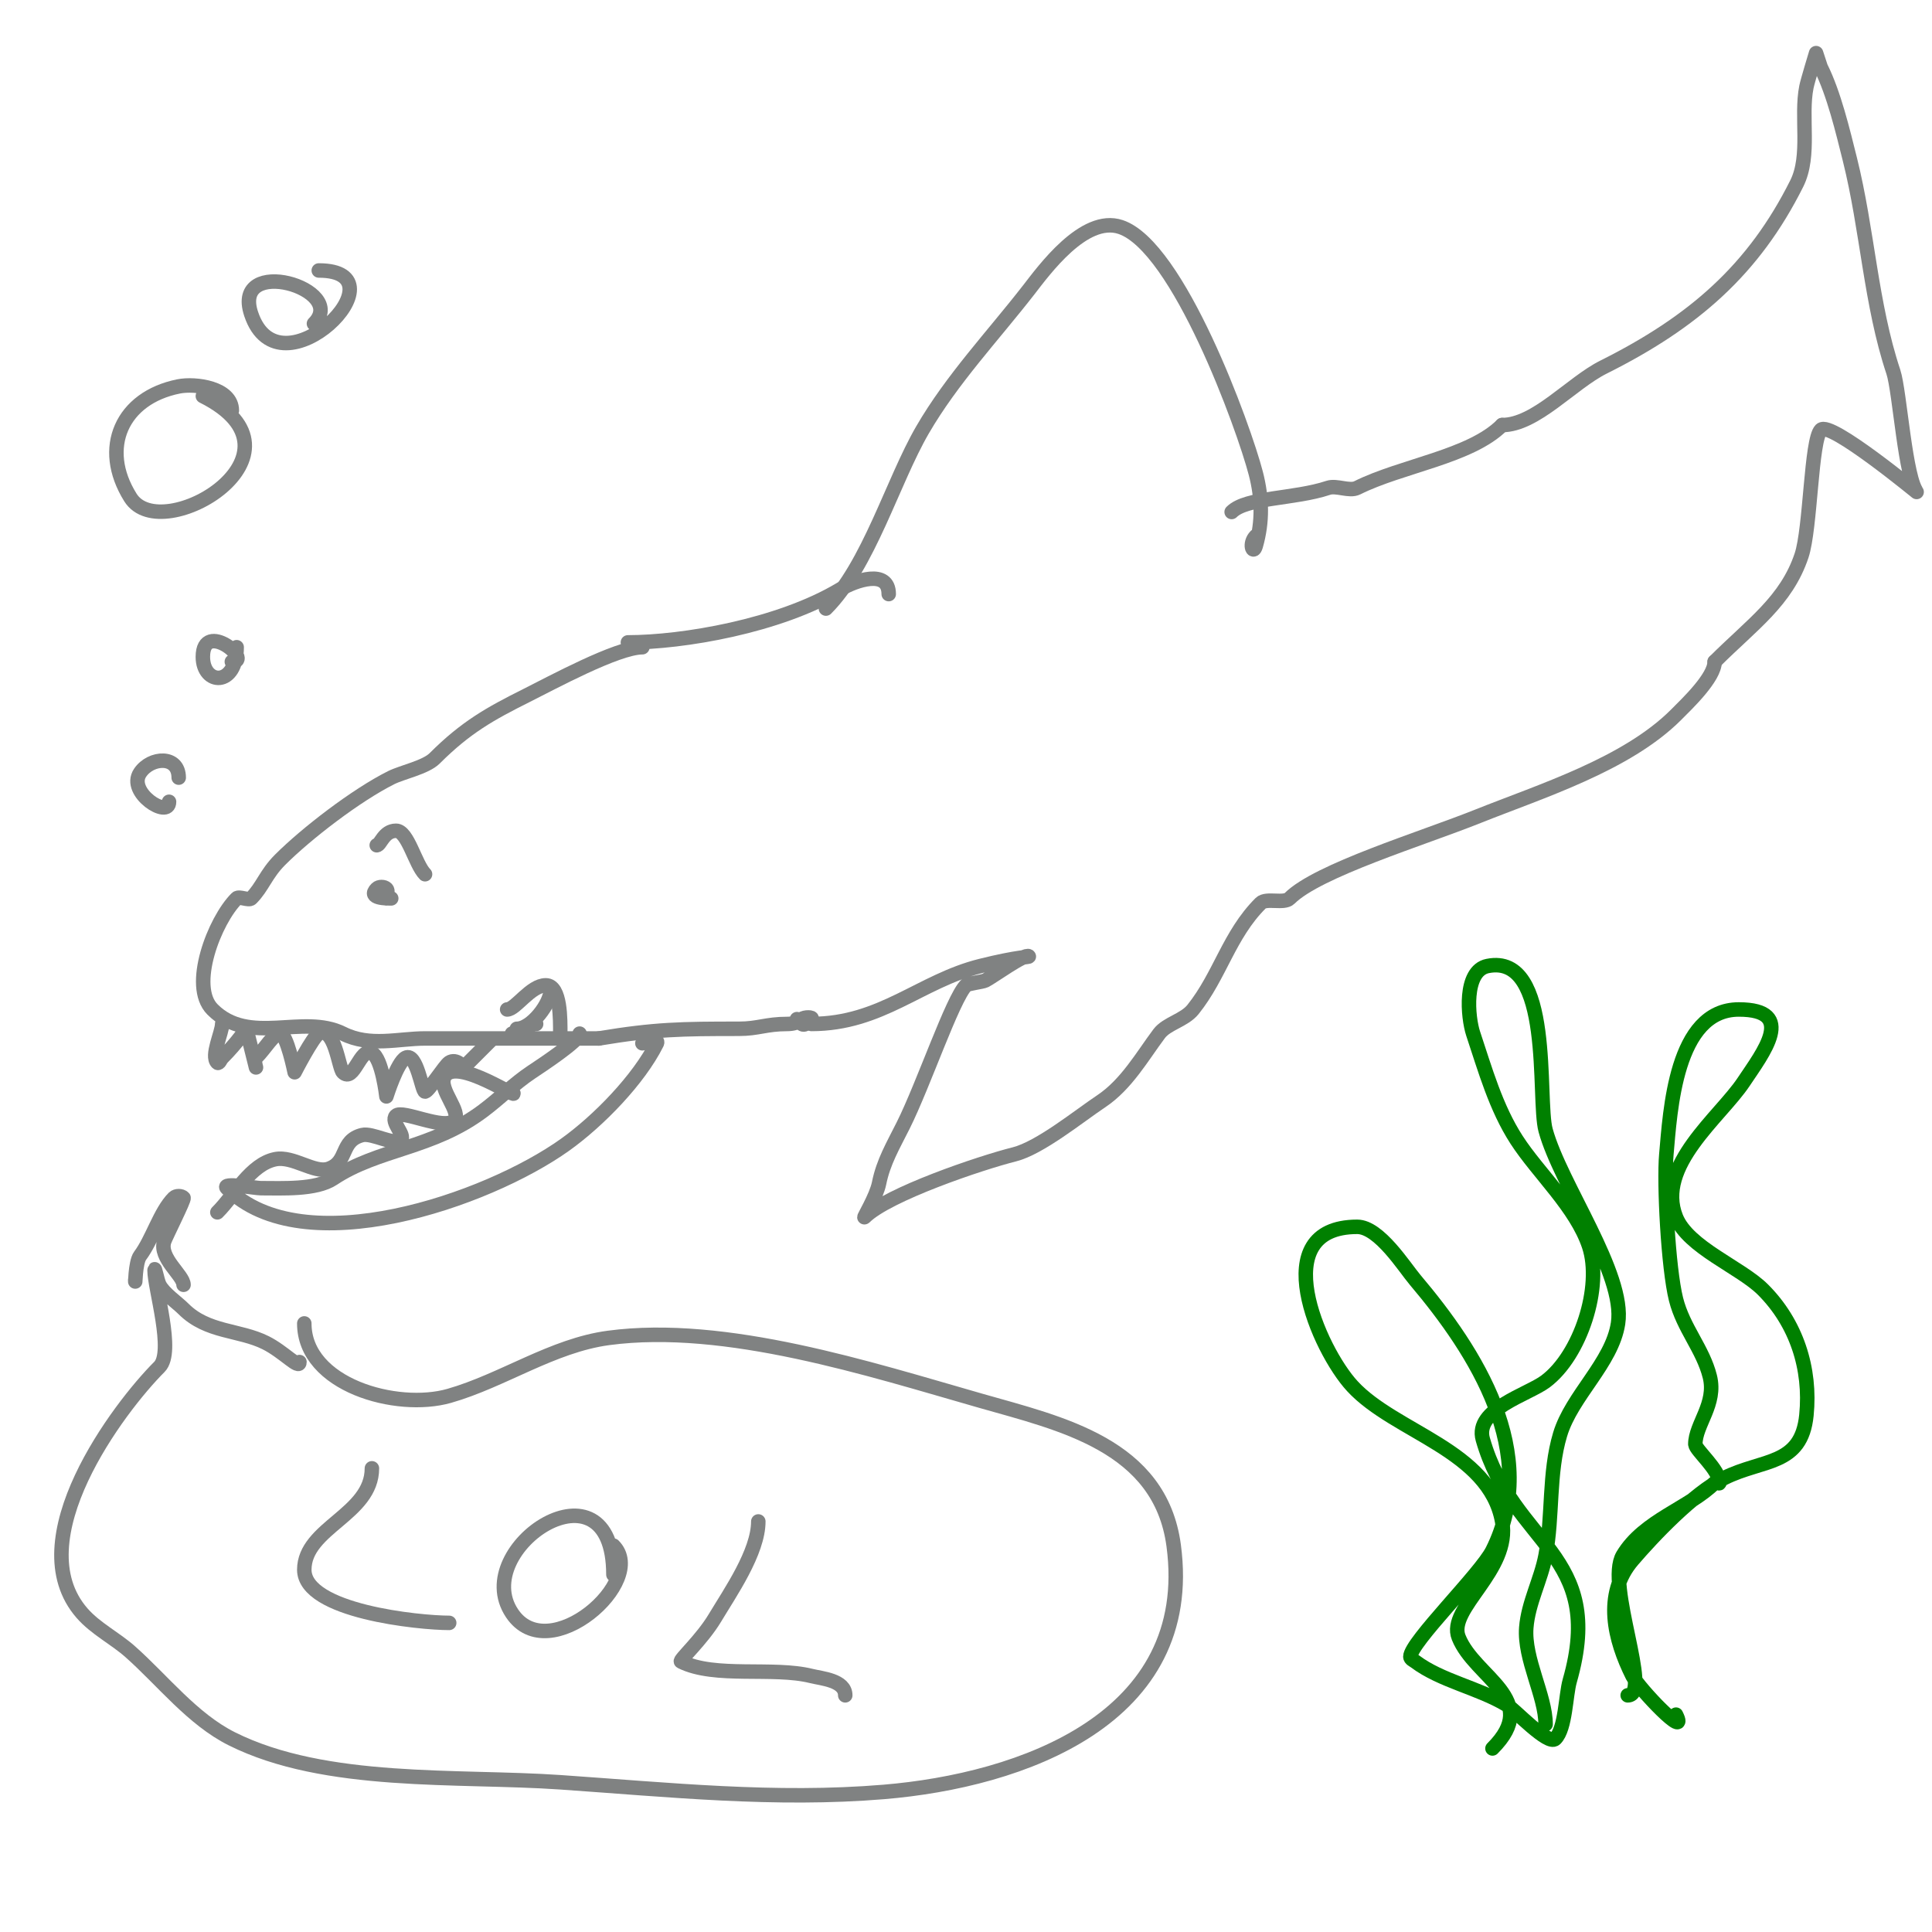 <svg viewBox='0 0 400 400' version='1.1' xmlns='http://www.w3.org/2000/svg' xmlns:xlink='http://www.w3.org/1999/xlink'><g fill='none' stroke='#808282' stroke-width='3' stroke-linecap='round' stroke-linejoin='round'><path d='M133,134c-5.2,0 -18.929,7.465 -24,10c-7.545,3.772 -12.597,6.597 -19,13c-1.877,1.877 -6.731,2.865 -9,4c-7.259,3.629 -17.568,11.568 -23,17c-2.98,2.98 -3.622,5.622 -6,8c-0.5,0.5 -2.5,-0.5 -3,0c-4.603,4.603 -9.835,18.165 -5,23c7.652,7.652 18.643,0.822 27,5c5.601,2.801 11.475,1 17,1c9.54,0 23.406,0 36,0'/><path d='M124,215c11.593,-1.932 17.059,-2 29,-2c3.989,0 5.581,-1 10,-1c1.054,0 2.255,-0.255 3,-1c0.471,-0.471 2.471,-0.471 2,0c-1.816,1.816 -1.856,1.144 -3,0'/><path d='M130,133c11.356,0 31.278,-3.367 44,-11c3.064,-1.838 10,-4.253 10,1'/><path d='M168,212c14.462,0 22.526,-8.881 35,-12c8.017,-2.004 10.194,-1.806 10,-2c-0.706,-0.706 -7.588,4.294 -9,5c-0.618,0.309 -3.629,0.629 -4,1c-2.768,2.768 -8.784,20.568 -13,29c-2.121,4.242 -4.115,7.573 -5,12c-0.553,2.766 -3.38,7.38 -3,7c4.741,-4.741 24.087,-11.272 31,-13c5.288,-1.322 13.39,-7.927 18,-11c5.246,-3.498 8.529,-9.372 12,-14c1.571,-2.095 5.201,-2.751 7,-5c5.636,-7.046 7.439,-15.439 14,-22c1.167,-1.167 4.833,0.167 6,-1c5.798,-5.798 27.361,-12.344 39,-17c12.969,-5.188 30.724,-10.724 41,-21c2.368,-2.368 8,-7.731 8,-11'/><path d='M355,137c7.71,-7.71 14.848,-12.543 18,-22c1.873,-5.619 1.951,-23.951 4,-26c1.923,-1.923 20.133,13.133 20,13c-2.529,-2.529 -3.669,-21.007 -5,-25c-4.682,-14.045 -5.341,-29.363 -9,-44c-1.457,-5.827 -3.313,-13.625 -6,-19c-0.062,-0.125 -1,-3 -1,-3c0,0 -1.742,5.709 -2,7c-1.246,6.229 0.914,14.173 -2,20c-8.912,17.823 -21.361,28.681 -40,38c-6.67,3.335 -14.054,12 -21,12'/><path d='M311,88c-6.568,6.568 -20.795,8.398 -30,13c-1.607,0.803 -4.274,-0.575 -6,0c-7.03,2.343 -16.933,1.933 -20,5'/><path d='M81,186c-0.819,0 -5.037,0.037 -3,-2c0.471,-0.471 1.529,-0.471 2,0c0.471,0.471 0,1.333 0,2'/><path d='M111,212c-1.314,0 -3.686,2 -5,2'/><path d='M105,209c1.757,0 4.844,-5 8,-5c3.143,0 3,7.251 3,10'/><path d='M114,205c0,2.712 -3.928,8 -7,8'/><path d='M46,212c0,1.765 -2.401,6.599 -1,8c0.333,0.333 0.667,-0.667 1,-1c3.267,-3.267 5,-6 5,-6l2,8c0,0 -0.471,-1.529 0,-2c2.007,-2.007 3.609,-5 5,-5c1.373,0 3,8 3,8c0,0 3.804,-7.402 5,-8c3.31,-1.655 4.106,7.106 5,8c2.27,2.27 3.534,-5.233 6,-4c2.112,1.056 3,9 3,9c0,0 2.215,-7.108 4,-8c2.285,-1.142 3.357,7 4,7c0.68,0 4.09,-5.393 5,-6c1.485,-0.99 3,1 3,1c0,0 8.086,-8.086 5,-5c-0.333,0.333 -1,0.529 -1,1'/><path d='M120,214c0,1.42 -8.068,6.712 -10,8c-3.52,2.347 -6.436,5.327 -10,8c-10.526,7.894 -21.697,7.798 -31,14c-3.584,2.39 -10.588,2 -15,2c-1.121,0 -8.275,-1.275 -7,0c15.738,15.738 53.825,2.554 70,-9c6.91,-4.936 15.241,-13.482 19,-21c0.393,-0.785 -1.515,-1.485 -3,0'/><path d='M106,226c2.635,2.635 -11.711,-7.578 -14,-3c-1.28,2.561 3.718,7.282 2,9c-2.078,2.078 -10.698,-2.302 -12,-1c-1.269,1.269 2.034,3.966 1,5c-1.283,1.283 -5.906,-1.523 -8,-1c-4.671,1.168 -2.807,5.602 -7,7c-2.935,0.978 -7.319,-2.736 -11,-2c-5.08,1.016 -8.373,7.373 -12,11'/><path d='M171,126c8.875,-8.875 13.807,-26.335 20,-37c6.093,-10.493 14.551,-19.422 22,-29c3.049,-3.92 11.42,-15.527 19,-13c11.952,3.984 25.528,41.464 28,51c1.323,5.101 1.43,9.995 0,15c-0.583,2.04 -1.497,-0.503 0,-2'/><path d='M78,175c0.777,0 1.419,-3 4,-3c2.436,0 3.961,6.961 6,9'/><path d='M63,274c0,12.757 19.119,18.109 30,15c11.112,-3.175 21.379,-10.451 33,-12c24.229,-3.231 54.064,6.447 77,13c16.617,4.748 37.222,9.165 40,30c4.787,35.901 -31.601,48.633 -60,51c-22.525,1.877 -44.503,-0.448 -67,-2c-21.174,-1.46 -48.594,0.703 -68,-9c-8.152,-4.076 -14.28,-12.027 -21,-18c-3.191,-2.836 -7.189,-4.787 -10,-8c-13.192,-15.077 7.54,-42.54 16,-51c3.111,-3.111 -1,-16.254 -1,-20c0,-1.054 0.529,2.057 1,3c0.88,1.76 3.619,3.619 5,5c4.942,4.942 11.531,4.266 17,7c3.786,1.893 7,5.584 7,4'/><path d='M28,265c0,1.679 -0.023,-3.636 1,-5c2.552,-3.403 4.128,-9.128 7,-12c0.471,-0.471 1.529,-0.471 2,0c0.258,0.258 -3.67,8.009 -4,9c-1.149,3.446 4,7.033 4,9'/><path d='M77,304c0,9.597 -14,12.254 -14,21c0,8.636 23.857,11 30,11'/><path d='M127,320c7.197,7.197 -13.38,25.43 -21,14c-8.987,-13.481 21,-33.258 21,-8'/><path d='M157,315c0,6.35 -5.815,14.692 -9,20c-2.709,4.515 -7.466,8.767 -7,9c7.023,3.511 19.054,1.014 27,3c2.104,0.526 7,0.87 7,4'/><path d='M35,166c0,3.601 -8.742,-1.888 -6,-6c2.212,-3.318 8,-3.692 8,1'/><path d='M49,134c0,8.323 -7,7.892 -7,2c0,-7.879 10.65,1 6,1'/><path d='M42,82c23.944,11.972 -8.529,31.354 -15,21c-6.415,-10.263 -1.794,-20.641 10,-23c3.389,-0.678 11,0.269 11,5'/><path d='M66,56c18.425,0 -8.126,26.621 -14,9c-4.106,-12.317 20.257,-5.257 13,2'/></g>
<g fill='none' stroke='#008000' stroke-width='3' stroke-linecap='round' stroke-linejoin='round'><path d='M347,355c2.799,5.598 -7.759,-5.518 -9,-8c-3.753,-7.507 -6.137,-16.841 0,-24c4.348,-5.072 12.669,-13.835 19,-17c7.98,-3.99 15.945,-2.445 17,-13c0.966,-9.664 -2.071,-19.071 -9,-26c-4.607,-4.607 -15.487,-8.718 -18,-15c-4.26,-10.649 9.158,-20.737 14,-28c4.021,-6.032 11.08,-15 -1,-15c-13.182,0 -14.205,21.259 -15,30c-0.542,5.959 0.387,23.549 2,30c1.502,6.008 5.567,10.27 7,16c1.421,5.684 -3,9.895 -3,14c0,1.197 5,5.261 5,8c0,0.333 -0.764,-0.236 -1,0c-5.199,5.199 -14.664,7.774 -19,15c-3.648,6.08 6.196,29 1,29'/><path d='M320,357c0,-5.859 -4.495,-13.56 -4,-20c0.397,-5.159 3.046,-9.914 4,-15c1.535,-8.189 0.599,-16.998 3,-25c2.406,-8.021 10.741,-14.814 12,-23c1.578,-10.257 -11.941,-28.784 -15,-40c-1.766,-6.476 1.647,-36.729 -12,-34c-5.014,1.003 -4.11,10.671 -3,14c2.491,7.473 4.693,15.344 9,22c4.486,6.933 12.32,13.959 15,22c2.798,8.395 -1.784,22.588 -9,28c-3.653,2.74 -14.775,5.786 -13,12c6.303,22.062 25.578,23.478 18,50c-0.855,2.991 -0.86,9.86 -3,12c-1.449,1.449 -8.448,-6.069 -10,-7c-5.946,-3.568 -13.617,-4.963 -19,-9c-0.377,-0.283 -1,-0.529 -1,-1c0,-2.957 14.629,-17.258 17,-22c10.061,-20.122 -3.398,-41.107 -16,-56c-2.237,-2.644 -7.454,-11 -12,-11c-19.173,0 -7.983,25.435 -1,33c8.847,9.585 28.314,13.229 31,28c1.847,10.16 -11.413,17.968 -9,24c3.35,8.374 17.203,12.797 7,23'/></g>
</svg>